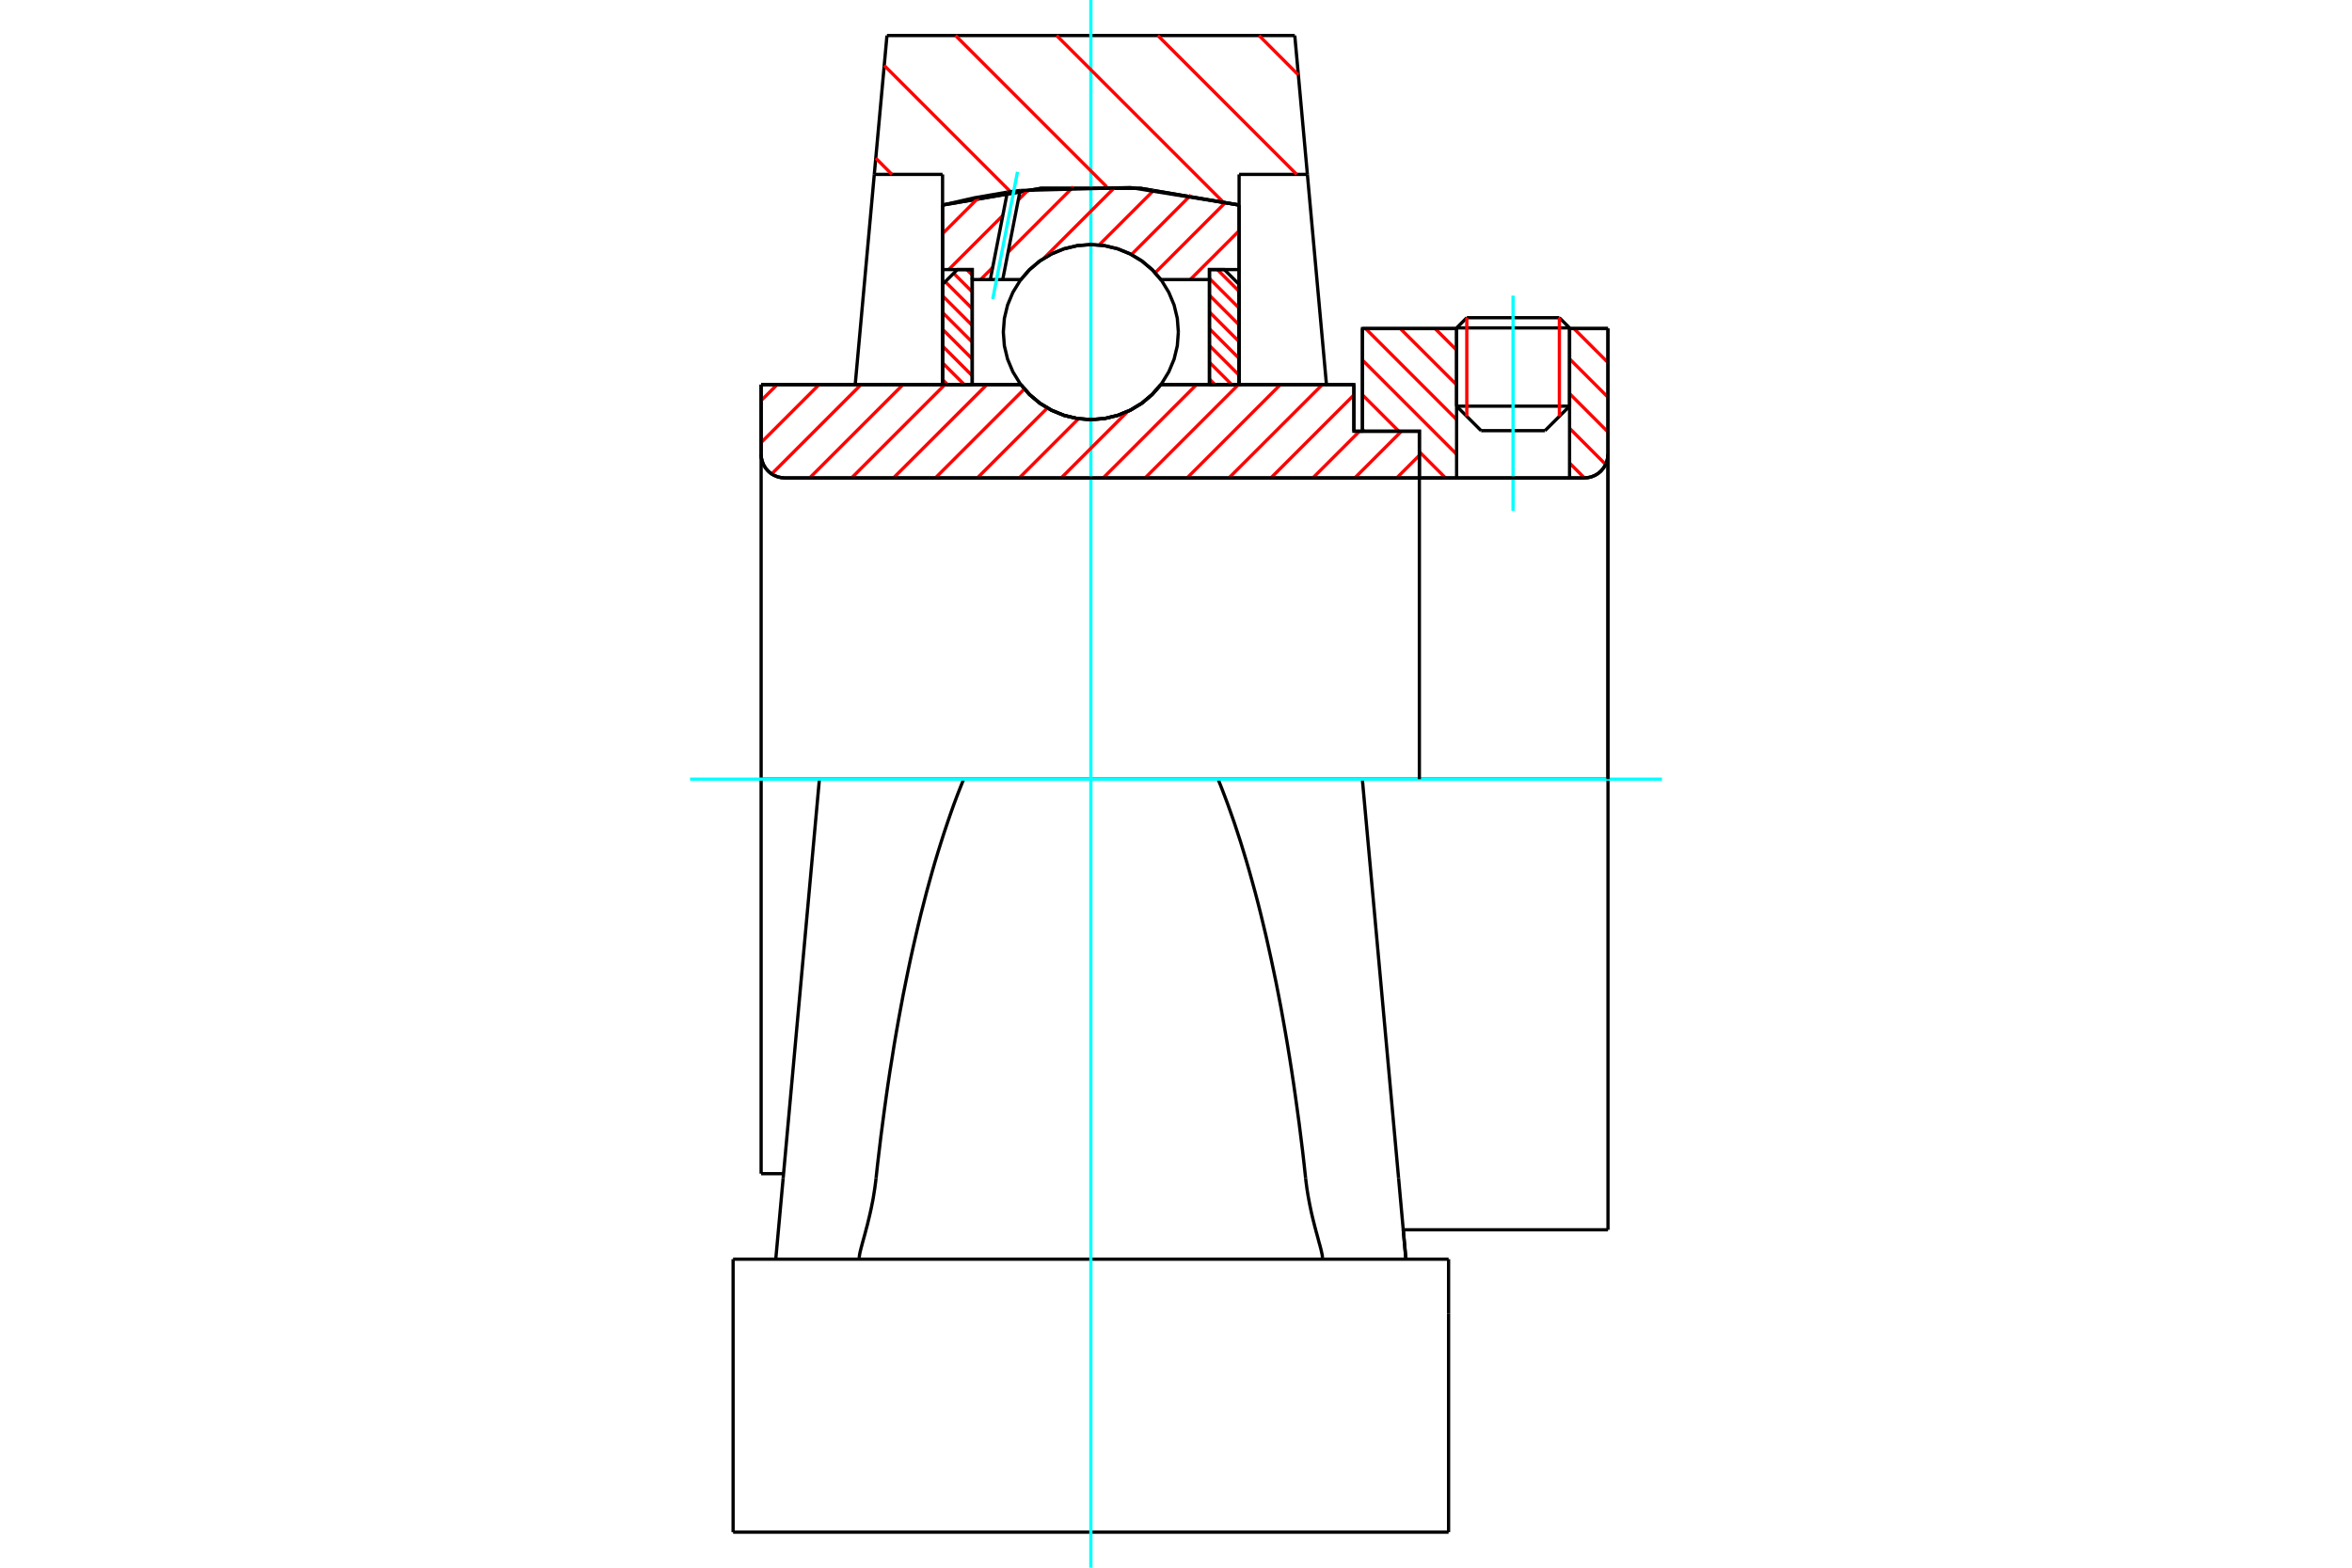 <?xml version="1.0" standalone="no"?>
<!DOCTYPE svg PUBLIC "-//W3C//DTD SVG 1.1//EN"
	"http://www.w3.org/Graphics/SVG/1.1/DTD/svg11.dtd">
<svg xmlns="http://www.w3.org/2000/svg" height="100%" width="100%" viewBox="0 0 36000 24000">
	<rect x="-1800" y="-1200" width="39600" height="26400" style="fill:#FFF"/>
	<g style="fill:none; fill-rule:evenodd" transform="matrix(1 0 0 1 0 0)">
		<g style="fill:none; stroke:#000; stroke-width:50; shape-rendering:geometricPrecision">
			<line x1="20723" y1="6602" x2="20854" y2="6602"/>
			<line x1="20723" y1="5888" x2="20723" y2="6602"/>
			<line x1="12542" y1="11928" x2="11650" y2="11928"/>
			<line x1="11650" y1="17968" x2="11650" y2="11928"/>
			<line x1="11650" y1="5888" x2="15625" y2="5888"/>
			<line x1="17768" y1="5888" x2="20723" y2="5888"/>
			<polyline points="15625,5888 15761,6043 15920,6176 16098,6282 16289,6360 16490,6408 16697,6424 16903,6408 17104,6360 17296,6282 17473,6176 17632,6043 17768,5888"/>
			<polyline points="11650,6954 11654,7011 11668,7066 11689,7119 11719,7167 11756,7211 11799,7248 11848,7277 11901,7299 11956,7312 12013,7317"/>
			<line x1="11650" y1="6954" x2="11650" y2="11928"/>
			<line x1="11650" y1="6954" x2="11650" y2="5888"/>
			<line x1="24024" y1="6218" x2="24024" y2="5030"/>
			<line x1="23648" y1="6593" x2="24024" y2="6218"/>
			<line x1="22295" y1="6218" x2="22670" y2="6593"/>
			<line x1="22295" y1="5030" x2="22295" y2="6218"/>
			<line x1="22295" y1="5030" x2="20854" y2="5030"/>
			<line x1="20854" y1="6602" x2="20854" y2="5030"/>
			<line x1="24249" y1="7317" x2="12013" y2="7317"/>
			<polyline points="24249,7317 24306,7312 24361,7299 24414,7277 24462,7248 24505,7211 24542,7167 24572,7119 24594,7066 24607,7011 24612,6954"/>
			<line x1="24612" y1="5030" x2="24612" y2="6954"/>
			<line x1="24612" y1="5030" x2="24024" y2="5030"/>
			<polyline points="24612,18827 24612,11928 20854,11928"/>
			<line x1="20854" y1="11949" x2="20854" y2="11928"/>
			<line x1="24612" y1="6954" x2="24612" y2="11928"/>
			<line x1="22295" y1="6218" x2="24024" y2="6218"/>
			<line x1="24024" y1="5020" x2="22295" y2="5020"/>
			<line x1="22451" y1="4864" x2="23868" y2="4864"/>
			<line x1="23648" y1="6593" x2="22670" y2="6593"/>
			<line x1="11650" y1="17968" x2="11993" y2="17968"/>
			<line x1="21478" y1="18827" x2="24612" y2="18827"/>
			<line x1="22295" y1="5020" x2="22295" y2="5030"/>
			<line x1="24024" y1="5030" x2="24024" y2="5020"/>
			<line x1="22451" y1="4864" x2="22295" y2="5020"/>
			<line x1="24024" y1="5020" x2="23868" y2="4864"/>
			<line x1="14750" y1="11928" x2="12542" y2="11928"/>
			<line x1="18644" y1="11928" x2="14750" y2="11928"/>
			<line x1="20852" y1="11928" x2="18644" y2="11928"/>
			<line x1="20011" y1="2670" x2="18966" y2="2670"/>
			<line x1="19818" y1="544" x2="20011" y2="2670"/>
			<line x1="13576" y1="544" x2="19818" y2="544"/>
			<line x1="13382" y1="2670" x2="13576" y2="544"/>
			<line x1="14427" y1="2670" x2="13382" y2="2670"/>
			<line x1="14427" y1="3139" x2="14427" y2="2670"/>
			<polyline points="18966,3139 17460,2883 15933,2883 14427,3139"/>
			<line x1="18966" y1="2670" x2="18966" y2="3139"/>
			<polyline points="18644,11928 18695,12056 18745,12186 18795,12320 18844,12458 18893,12598 18940,12741 18988,12888 19034,13038 19080,13190 19125,13346 19169,13504 19213,13665 19256,13829 19298,13996 19339,14166 19380,14338 19419,14513 19458,14690 19496,14870 19534,15052 19570,15236 19606,15423 19640,15612 19674,15804 19707,15997 19739,16193 19770,16391 19800,16590 19829,16792 19857,16995 19885,17200 19911,17407 19937,17616 19961,17826 19984,18038"/>
			<line x1="21407" y1="18038" x2="20852" y2="11928"/>
			<line x1="14427" y1="5888" x2="14427" y2="3139"/>
			<line x1="13090" y1="5888" x2="13382" y2="2670"/>
			<line x1="11987" y1="18038" x2="11874" y2="19277"/>
			<line x1="12542" y1="11928" x2="11987" y2="18038"/>
			<line x1="18966" y1="3139" x2="18966" y2="5888"/>
			<line x1="20241" y1="19252" x2="20241" y2="19277"/>
			<line x1="13152" y1="19277" x2="13152" y2="19252"/>
			<polyline points="13409,18038 13432,17826 13457,17616 13482,17407 13509,17200 13536,16995 13564,16792 13593,16590 13623,16391 13655,16193 13686,15997 13719,15804 13753,15612 13788,15423 13823,15236 13860,15052 13897,14870 13935,14690 13974,14513 14014,14338 14054,14166 14095,13996 14138,13829 14180,13665 14224,13504 14268,13346 14313,13190 14359,13038 14406,12888 14453,12741 14501,12598 14549,12458 14598,12320 14648,12186 14699,12056 14750,11928"/>
			<polyline points="13152,19252 13152,19241 13154,19229 13156,19215 13158,19199 13162,19182 13166,19163 13171,19142 13177,19119 13183,19095 13190,19070 13197,19042 13205,19014 13213,18984 13222,18952 13231,18920 13240,18886 13249,18852 13258,18816 13268,18780 13278,18743 13287,18704 13297,18663 13307,18622 13317,18579 13327,18534 13337,18489 13346,18442 13356,18394 13365,18346 13373,18296 13381,18246 13389,18195 13396,18143 13403,18091 13409,18038"/>
			<polyline points="19984,18038 19990,18091 19997,18143 20004,18195 20012,18246 20020,18296 20029,18346 20038,18394 20047,18442 20057,18489 20066,18534 20076,18579 20086,18622 20096,18663 20106,18704 20116,18743 20125,18780 20135,18816 20144,18852 20154,18886 20163,18920 20172,18952 20180,18984 20188,19014 20196,19042 20204,19070 20210,19095 20217,19119 20222,19142 20227,19163 20231,19182 20235,19199 20238,19215 20240,19229 20241,19241 20241,19252"/>
			<line x1="21519" y1="19277" x2="21407" y2="18038"/>
			<line x1="11221" y1="19277" x2="22172" y2="19277"/>
			<line x1="11221" y1="23456" x2="22172" y2="23456"/>
			<line x1="21478" y1="18826" x2="21519" y2="19277"/>
			<line x1="20011" y1="2670" x2="20303" y2="5888"/>
			<line x1="22172" y1="20113" x2="22172" y2="19277"/>
			<line x1="22172" y1="23456" x2="22172" y2="20113"/>
			<polyline points="11221,23456 11221,20113 11221,19277"/>
		</g>
		<g style="fill:none; stroke:#0FF; stroke-width:50; shape-rendering:geometricPrecision">
			<line x1="23159" y1="7820" x2="23159" y2="4526"/>
			<line x1="16697" y1="24000" x2="16697" y2="0"/>
			<line x1="10562" y1="11928" x2="25438" y2="11928"/>
		</g>
		<g style="fill:none; stroke:#F00; stroke-width:50; shape-rendering:geometricPrecision">
			<line x1="19271" y1="544" x2="19872" y2="1146"/>
			<line x1="17722" y1="544" x2="19847" y2="2670"/>
			<line x1="16173" y1="544" x2="18711" y2="3082"/>
			<line x1="14625" y1="544" x2="16939" y2="2859"/>
			<line x1="13534" y1="1002" x2="15469" y2="2937"/>
			<line x1="13405" y1="2422" x2="13652" y2="2670"/>
		</g>
		<g style="fill:none; stroke:#000; stroke-width:50; shape-rendering:geometricPrecision">
			<polyline points="18966,3139 17460,2883 15933,2883 14427,3139"/>
		</g>
		<g style="fill:none; stroke:#F00; stroke-width:50; shape-rendering:geometricPrecision">
			<line x1="23868" y1="4864" x2="23868" y2="6374"/>
			<line x1="22451" y1="6374" x2="22451" y2="4864"/>
			<line x1="14427" y1="5811" x2="14504" y2="5888"/>
			<line x1="14427" y1="5555" x2="14760" y2="5888"/>
			<line x1="14427" y1="5298" x2="14881" y2="5752"/>
			<line x1="14427" y1="5041" x2="14881" y2="5495"/>
			<line x1="14427" y1="4784" x2="14881" y2="5238"/>
			<line x1="14427" y1="4528" x2="14881" y2="4982"/>
			<line x1="14469" y1="4313" x2="14881" y2="4725"/>
			<line x1="14597" y1="4184" x2="14881" y2="4468"/>
			<line x1="14797" y1="4127" x2="14881" y2="4211"/>
		</g>
		<g style="fill:none; stroke:#000; stroke-width:50; shape-rendering:geometricPrecision">
			<polyline points="14881,5888 14881,4127 14654,4127 14427,4354 14427,5888 14881,5888"/>
		</g>
		<g style="fill:none; stroke:#F00; stroke-width:50; shape-rendering:geometricPrecision">
			<line x1="18633" y1="4127" x2="18966" y2="4460"/>
			<line x1="18512" y1="4263" x2="18966" y2="4717"/>
			<line x1="18512" y1="4520" x2="18966" y2="4974"/>
			<line x1="18512" y1="4777" x2="18966" y2="5231"/>
			<line x1="18512" y1="5033" x2="18966" y2="5487"/>
			<line x1="18512" y1="5290" x2="18966" y2="5744"/>
			<line x1="18512" y1="5547" x2="18853" y2="5888"/>
			<line x1="18512" y1="5804" x2="18596" y2="5888"/>
		</g>
		<g style="fill:none; stroke:#000; stroke-width:50; shape-rendering:geometricPrecision">
			<polyline points="18512,5888 18512,4127 18739,4127 18966,4354 18966,5888 18512,5888"/>
			<polyline points="18036,5084 18020,4874 17971,4670 17890,4476 17781,4297 17644,4137 17484,4000 17305,3890 17111,3810 16906,3761 16697,3744 16487,3761 16283,3810 16088,3890 15909,4000 15749,4137 15613,4297 15503,4476 15422,4670 15373,4874 15357,5084 15373,5294 15422,5498 15503,5692 15613,5871 15749,6031 15909,6168 16088,6278 16283,6358 16487,6407 16697,6424 16906,6407 17111,6358 17305,6278 17484,6168 17644,6031 17781,5871 17890,5692 17971,5498 18020,5294 18036,5084"/>
		</g>
		<g style="fill:none; stroke:#F00; stroke-width:50; shape-rendering:geometricPrecision">
			<line x1="24090" y1="5030" x2="24612" y2="5551"/>
			<line x1="24024" y1="5494" x2="24612" y2="6082"/>
			<line x1="24024" y1="6026" x2="24612" y2="6614"/>
			<line x1="24024" y1="6557" x2="24576" y2="7110"/>
			<line x1="21965" y1="5030" x2="22295" y2="5360"/>
			<line x1="24024" y1="7089" x2="24252" y2="7317"/>
			<line x1="21433" y1="5030" x2="22295" y2="5891"/>
			<line x1="20902" y1="5030" x2="22295" y2="6423"/>
			<line x1="20854" y1="5513" x2="22295" y2="6954"/>
			<line x1="20854" y1="6045" x2="21411" y2="6602"/>
			<line x1="21725" y1="6916" x2="22126" y2="7317"/>
			<line x1="20854" y1="6576" x2="20880" y2="6602"/>
		</g>
		<g style="fill:none; stroke:#000; stroke-width:50; shape-rendering:geometricPrecision">
			<line x1="24612" y1="11928" x2="24612" y2="5030"/>
			<polyline points="24249,7317 24306,7312 24361,7299 24414,7277 24462,7248 24505,7211 24542,7167 24572,7119 24594,7066 24607,7011 24612,6954"/>
			<polyline points="24249,7317 24024,7317 24024,5030"/>
			<polyline points="24024,7317 22295,7317 22295,5030"/>
			<polyline points="22295,7317 21725,7317 21725,11928"/>
			<polyline points="21725,7317 21725,6602 20854,6602 20854,5030 22295,5030"/>
			<line x1="24024" y1="5030" x2="24612" y2="5030"/>
		</g>
		<g style="fill:none; stroke:#F00; stroke-width:50; shape-rendering:geometricPrecision">
			<line x1="18966" y1="3533" x2="18218" y2="4280"/>
			<line x1="18763" y1="3094" x2="17681" y2="4176"/>
			<line x1="18229" y1="2985" x2="17318" y2="3897"/>
			<line x1="17666" y1="2907" x2="16822" y2="3751"/>
			<line x1="17068" y1="2863" x2="15976" y2="3955"/>
			<line x1="16430" y1="2859" x2="15430" y2="3860"/>
			<line x1="15194" y1="4095" x2="15009" y2="4280"/>
			<line x1="15743" y1="2904" x2="15585" y2="3062"/>
			<line x1="15350" y1="3298" x2="14520" y2="4127"/>
			<line x1="14989" y1="3016" x2="14427" y2="3578"/>
		</g>
		<g style="fill:none; stroke:#000; stroke-width:50; shape-rendering:geometricPrecision">
			<polyline points="14427,5888 14427,4127 14427,3139"/>
			<polyline points="15419,2941 14920,3027 14427,3139"/>
			<polyline points="15614,2916 15516,2928 15419,2941"/>
			<polyline points="18966,3139 17300,2871 15614,2916"/>
			<polyline points="18966,3139 18966,4127 18512,4127 18512,4280 18512,5888"/>
			<polyline points="18512,4280 17768,4280 17632,4125 17473,3992 17296,3886 17104,3808 16903,3760 16697,3744 16490,3760 16289,3808 16098,3886 15920,3992 15761,4125 15625,4280 15348,4280 15158,4280 14881,4280 14881,5888"/>
			<polyline points="14881,4280 14881,4127 14427,4127"/>
			<line x1="18966" y1="4127" x2="18966" y2="5888"/>
		</g>
		<g style="fill:none; stroke:#0FF; stroke-width:50; shape-rendering:geometricPrecision">
			<line x1="15195" y1="4578" x2="15574" y2="2631"/>
		</g>
		<g style="fill:none; stroke:#000; stroke-width:50; shape-rendering:geometricPrecision">
			<line x1="15158" y1="4280" x2="15419" y2="2941"/>
			<line x1="15348" y1="4280" x2="15614" y2="2916"/>
		</g>
		<g style="fill:none; stroke:#F00; stroke-width:50; shape-rendering:geometricPrecision">
			<line x1="21725" y1="6970" x2="21378" y2="7317"/>
			<line x1="21451" y1="6602" x2="20736" y2="7317"/>
			<line x1="20809" y1="6602" x2="20094" y2="7317"/>
			<line x1="20723" y1="6046" x2="19452" y2="7317"/>
			<line x1="20240" y1="5888" x2="18810" y2="7317"/>
			<line x1="19598" y1="5888" x2="18169" y2="7317"/>
			<line x1="18956" y1="5888" x2="17527" y2="7317"/>
			<line x1="18314" y1="5888" x2="16885" y2="7317"/>
			<line x1="17262" y1="6298" x2="16243" y2="7317"/>
			<line x1="16508" y1="6410" x2="15601" y2="7317"/>
			<line x1="16031" y1="6246" x2="14959" y2="7317"/>
			<line x1="15679" y1="5955" x2="14317" y2="7317"/>
			<line x1="15105" y1="5888" x2="13675" y2="7317"/>
			<line x1="14463" y1="5888" x2="13034" y2="7317"/>
			<line x1="13821" y1="5888" x2="12392" y2="7317"/>
			<line x1="13179" y1="5888" x2="11811" y2="7256"/>
			<line x1="12537" y1="5888" x2="11650" y2="6775"/>
			<line x1="11895" y1="5888" x2="11650" y2="6133"/>
		</g>
		<g style="fill:none; stroke:#000; stroke-width:50; shape-rendering:geometricPrecision">
			<polyline points="11650,5888 11650,6954 11654,7011 11668,7066 11689,7119 11719,7167 11756,7211 11799,7248 11848,7277 11901,7299 11956,7312 12013,7317 21725,7317 21725,6602 20723,6602 20723,5888 17768,5888"/>
			<polyline points="15625,5888 15761,6043 15920,6176 16098,6282 16289,6360 16490,6408 16697,6424 16903,6408 17104,6360 17296,6282 17473,6176 17632,6043 17768,5888"/>
			<polyline points="15625,5888 12104,5888 11650,5888"/>
		</g>
	</g>
</svg>

